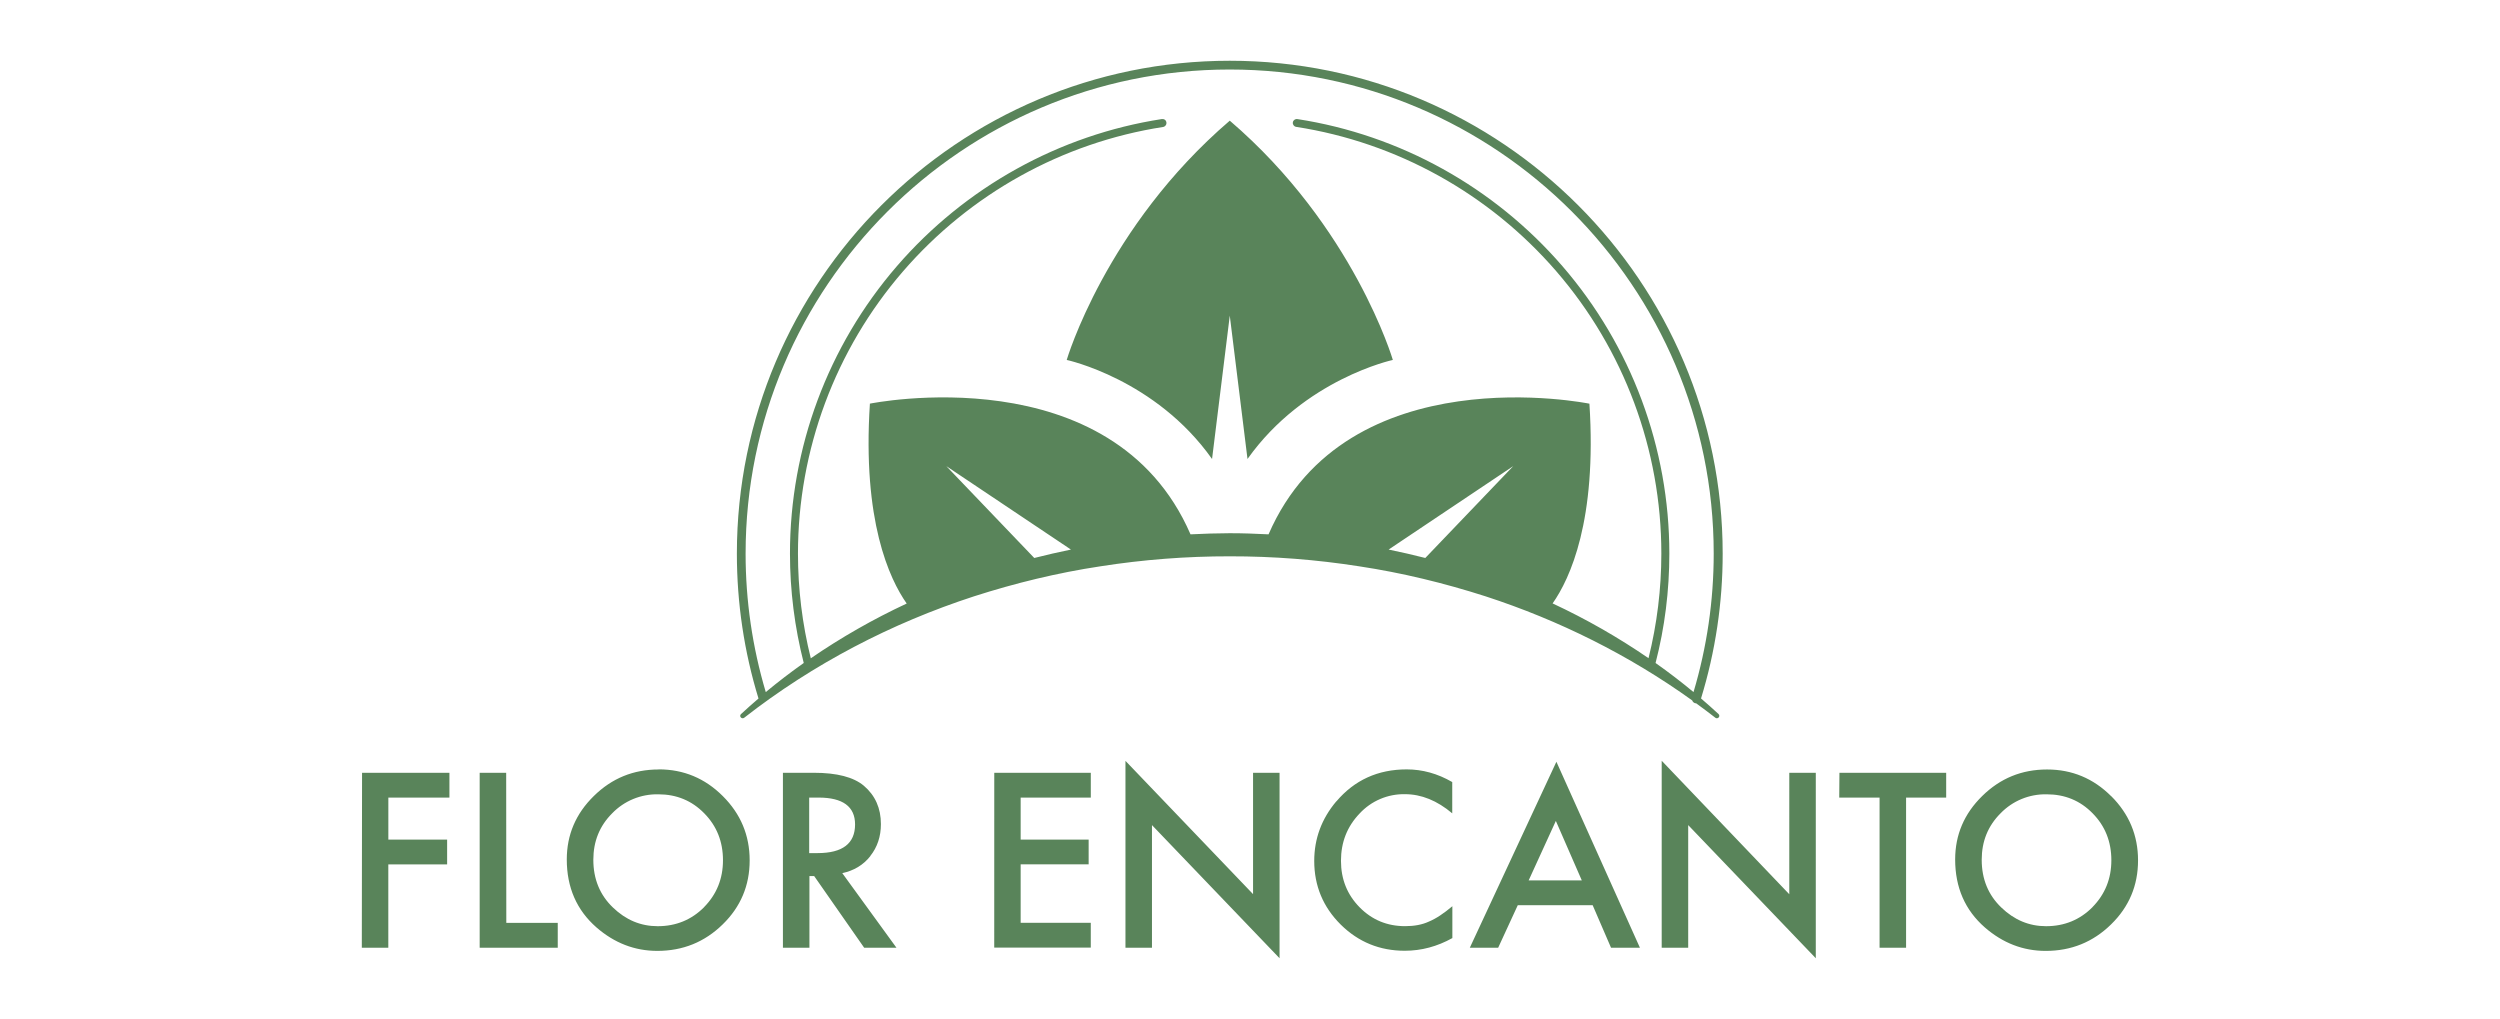 <?xml version="1.0" encoding="UTF-8"?> <!-- Generator: Adobe Illustrator 25.0.1, SVG Export Plug-In . SVG Version: 6.00 Build 0) --> <svg xmlns="http://www.w3.org/2000/svg" xmlns:xlink="http://www.w3.org/1999/xlink" version="1.1" id="Layer_1" x="0px" y="0px" width="216.944px" height="88.438px" viewBox="0 0 216.944 88.438" style="enable-background:new 0 0 216.944 88.438;" xml:space="preserve"> <style type="text/css"> .st0{fill:#59845A;} </style> <path class="st0" d="M108.255,39.83c4.922-6.94,12.612-8.595,12.612-8.595 s-3.384-11.535-14.15-20.764c-10.767,9.23-14.15,20.764-14.15,20.764 s7.7,1.655,12.612,8.595l1.538-12.44L108.255,39.83z M117.95,49.144 c3.718,0.562,7.383,1.455,10.966,2.605c6.368,2.074,12.447,5.093,17.93,9.033 c0.039,0.112,0.127,0.2,0.24,0.237c0.036,0.01,0.072,0.016,0.107,0.016 c0.56,0.408,1.115,0.823,1.662,1.25c0.085,0.066,0.2,0.06,0.285-0.022 s0.075-0.22-0.01-0.3c-0.497-0.461-1.004-0.911-1.519-1.352 c1.248-4.072,1.882-8.308,1.879-12.567c0-23.585-19.187-42.772-42.772-42.772 S63.944,24.46,63.944,48.045c0,4.283,0.632,8.512,1.877,12.57 c-0.515,0.44-1.02,0.89-1.517,1.35c-0.08,0.074-0.1,0.2-0.022,0.285 c0.072,0.092,0.205,0.107,0.297,0.035c6-4.684,12.782-8.206,19.94-10.536 c3.583-1.15,7.248-2.044,10.966-2.605c3.716-0.583,7.472-0.873,11.233-0.868 c3.761-0.005,7.517,0.285,11.233,0.868L117.95,49.144z M123.684,48.42 c-1.055-0.269-2.116-0.512-3.182-0.731l10.813-7.24l-7.63,7.97L123.684,48.42z M89.75,48.42l-7.63-7.97l10.813,7.24c-1.066,0.22-2.128,0.462-3.182,0.73H89.75z M75.487,35.04c-0.658,10.136,1.682,15.18,3.194,17.333 c-2.901,1.352-5.684,2.941-8.323,4.752c-0.739-2.97-1.113-6.019-1.113-9.08 c0-8.997,3.236-17.696,9.113-24.493c5.816-6.728,13.833-11.18,22.573-12.534 c0.186-0.03,0.315-0.204,0.286-0.4s-0.2-0.313-0.4-0.286 c-8.9,1.38-17.064,5.912-22.986,12.763c-5.984,6.922-9.28,15.78-9.28,24.94 c0,3.217,0.405,6.4,1.195,9.497c-1.13,0.799-2.23,1.641-3.295,2.525 c-1.162-3.901-1.751-7.95-1.75-12.02c0-23.162,18.843-42.005,42.005-42.005 s42.005,18.844,42.005,42.005c0.001,4.07-0.589,8.119-1.752,12.02 c-1.065-0.884-2.164-1.726-3.294-2.524c0.8-3.087,1.196-6.28,1.196-9.497 c0-9.163-3.296-18.02-9.28-24.943c-5.924-6.85-14.088-11.383-23-12.76 c-0.187-0.029-0.362,0.099-0.391,0.285c-0.029,0.187,0.099,0.362,0.285,0.391l0,0 c8.742,1.353,16.76,5.804,22.577,12.532c5.878,6.798,9.115,15.497,9.115,24.495 c-0,3.061-0.374,6.11-1.113,9.08c-2.638-1.811-5.422-3.401-8.323-4.752 c1.513-2.154,3.852-7.2,3.194-17.333c0,0-21.045-4.315-27.844,11.338 c-1.128-0.057-2.257-0.1-3.386-0.098c-1.13,0.006-2.258,0.04-3.386,0.098 C96.523,30.715,75.477,35.029,75.477,35.029L75.487,35.04z M31.397,82.24h2.3 v-7.227h5.104v-2.153h-5.101V69.212H39v-2.152h-7.582L31.397,82.24z M43.925,67.06 H41.625v15.18h6.775v-2.154h-4.464L43.925,67.06z M57.159,66.773 c-2.2,0-4.064,0.767-5.625,2.3c-1.567,1.534-2.35,3.37-2.35,5.507 c0,2.432,0.86,4.4,2.576,5.9c1.56,1.357,3.32,2.036,5.28,2.036 c2.216,0,4.107-0.764,5.674-2.3c1.56-1.52,2.34-3.373,2.34-5.556 c0-2.17-0.777-4.028-2.33-5.576c-1.547-1.547-3.402-2.32-5.566-2.32 L57.159,66.773z M61.102,78.721c-1.095,1.1-2.438,1.652-4.03,1.652 c-1.47,0-2.763-0.54-3.884-1.623c-1.128-1.082-1.7-2.462-1.7-4.14 c0-1.6,0.544-2.943,1.632-4.03c1.046-1.084,2.496-1.682,4.002-1.652 c1.587,0,2.917,0.55,3.993,1.652c1.08,1.095,1.623,2.452,1.623,4.07 c0,1.6-0.547,2.957-1.642,4.07L61.102,78.721z M75.519,74.286 c0.616-0.774,0.924-1.698,0.924-2.773c0-1.377-0.492-2.484-1.475-3.323 c-0.892-0.754-2.34-1.13-4.346-1.13h-2.682v15.18h2.3v-6.215h0.413 l4.336,6.215h2.802l-4.7-6.47c1-0.216,1.823-0.7,2.44-1.485L75.519,74.286z M70.219,74.03v-4.818h0.816c2.1,0,3.166,0.777,3.166,2.33 c0,1.658-1.085,2.488-3.255,2.488h-0.728H70.219z M86.277,82.23h8.378V80.076h-6.085 v-5.074h5.9v-2.142h-5.9V69.212h6.087v-2.152h-8.377L86.277,82.23z M108.737,77.59l-11.072-11.564v16.214h2.3V71.6l11.072,11.554V67.06h-2.3 L108.737,77.59z M115.964,69.536c-1.278,1.514-1.918,3.24-1.918,5.172 c0,2.157,0.764,4,2.3,5.526c1.534,1.514,3.386,2.27,5.556,2.27 c1.442,0,2.82-0.37,4.13-1.1v-2.764c-0.374,0.315-0.73,0.583-1.067,0.806 s-0.664,0.4-0.978,0.53c-0.564,0.262-1.25,0.394-2.055,0.394 c-1.56,0-2.878-0.547-3.953-1.642s-1.613-2.438-1.613-4.03 c0-1.613,0.537-2.976,1.613-4.1c1.014-1.098,2.449-1.71,3.943-1.681 c1.416,0,2.786,0.554,4.1,1.662v-2.714c-1.272-0.74-2.6-1.1-3.953-1.1 c-2.498,0-4.533,0.928-6.106,2.783L115.964,69.536z M127.54,82.24h2.468 l1.7-3.687h6.5l1.593,3.687h2.507l-7.247-16.137l-7.513,16.137H127.54z M132.653,76.4l2.36-5.163l2.252,5.163H132.653z M155.27,77.6L144.198,66.016 v16.224h2.3V71.6l11.072,11.554V67.06h-2.3V77.6z M159.605,69.212h3.5v13.03 h2.3V69.212h3.48v-2.152h-9.263L159.605,69.212z M183.205,69.094 c-1.547-1.547-3.402-2.32-5.566-2.32c-2.2,0-4.064,0.767-5.625,2.3 c-1.567,1.534-2.35,3.37-2.35,5.507c0,2.432,0.86,4.4,2.576,5.9 c1.56,1.357,3.32,2.036,5.28,2.036c2.216,0,4.107-0.764,5.674-2.3 c1.56-1.52,2.34-3.373,2.34-5.556c0-2.17-0.777-4.028-2.33-5.576 L183.205,69.094z M181.582,78.721c-1.095,1.1-2.438,1.652-4.03,1.652 c-1.47,0-2.763-0.54-3.884-1.623c-1.128-1.082-1.7-2.462-1.7-4.14 c0-1.6,0.544-2.943,1.632-4.03c1.046-1.084,2.496-1.682,4.002-1.652 c1.587,0,2.917,0.55,3.993,1.652c1.08,1.095,1.623,2.452,1.623,4.07 c0,1.6-0.547,2.957-1.642,4.07L181.582,78.721z"></path> </svg> 